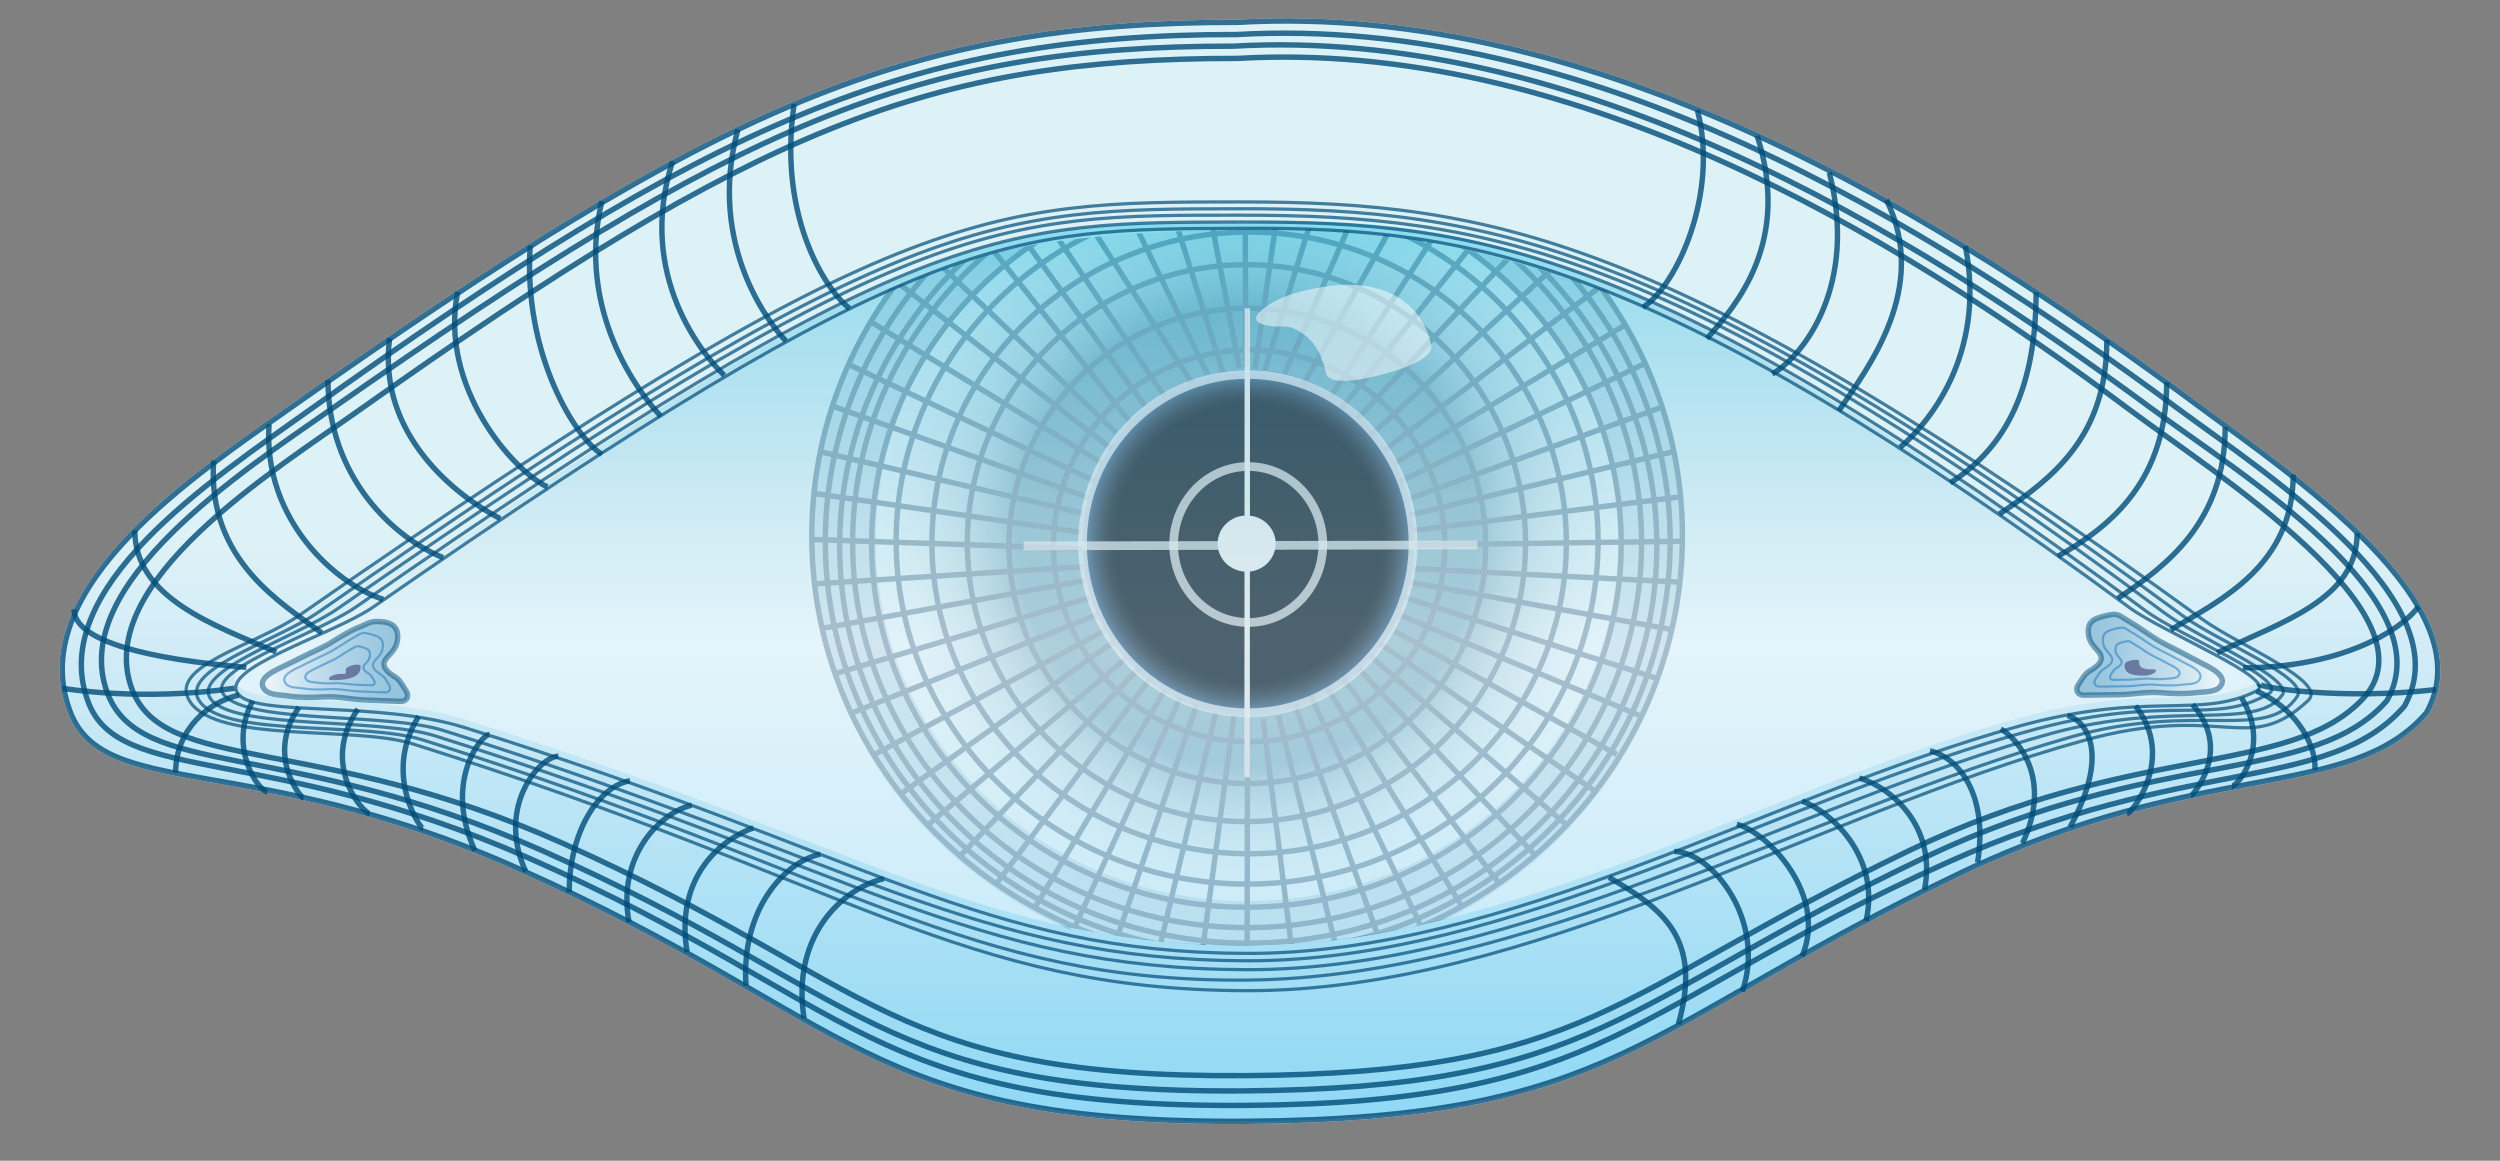 <svg width="168" height="78" viewBox="0 0 168 78" fill="none" xmlns="http://www.w3.org/2000/svg"><rect x="0" y="0" width="168" height="78" fill="#808080" stroke="none"/><path fill-rule="evenodd" clip-rule="evenodd" d="M83.211 1.503C107.23.132 130.44 14.438 147.795 27.327c6.183 4.591 19.298 13.379 15.266 20.568-5.201 5.999-15.068 2.995-31.355 10.787-21.615 10.34-23.038 16.492-47.9 16.668-25.72.182-26.305-6.881-49.09-17.034C16.731 50.302 6.77 53.898 4.641 47.621 1.74 39.379 13.31 31.78 19.633 27.327 48.325 7.122 60.838 1.48 83.21 1.503Z" fill="#fff" stroke="#fff" stroke-width=".366"/><path d="M83.806 64.623c16.155 0 29.252-12.81 29.252-28.612 0-15.802-13.097-28.613-29.252-28.613-16.156 0-29.253 12.81-29.253 28.613 0 15.802 13.097 28.612 29.253 28.612Z" fill="url(#a)"/><path opacity=".3" d="M83.805 62.752c14.995 0 27.15-11.85 27.15-26.467 0-14.617-12.155-26.467-27.15-26.467-14.994 0-27.15 11.85-27.15 26.467 0 14.617 12.156 26.467 27.15 26.467Z" stroke="#004C78" stroke-width="4.388"/><path d="M83.806 64.623c16.155 0 29.252-12.81 29.252-28.612 0-15.802-13.097-28.613-29.252-28.613-16.156 0-29.253 12.81-29.253 28.613 0 15.802 13.097 28.612 29.253 28.612Z" stroke="#002040" stroke-width=".366"/><path d="M83.848 64.069c15.678 0 28.387-12.4 28.387-27.694 0-15.295-12.71-27.694-28.387-27.694S55.461 21.08 55.461 36.375s12.71 27.694 28.387 27.694Z" stroke="#002040" stroke-width=".366"/><path d="M83.882 63.378c15.164 0 27.458-11.952 27.458-26.696 0-14.744-12.294-26.697-27.458-26.697-15.165 0-27.458 11.953-27.458 26.697s12.293 26.696 27.458 26.696Z" stroke="#002040" stroke-width=".366"/><path d="M83.943 49.845c7.261 0 13.148-5.894 13.148-13.164s-5.887-13.163-13.148-13.163c-7.262 0-13.149 5.893-13.149 13.163 0 7.27 5.887 13.164 13.149 13.164Z" stroke="#002040" stroke-width=".366"/><path d="M83.82 52.649c8.844 0 16.013-7.149 16.013-15.967 0-8.819-7.17-15.967-16.013-15.967-8.843 0-16.012 7.148-16.012 15.967 0 8.818 7.17 15.967 16.012 15.967Z" stroke="#002040" stroke-width=".366"/><path d="M83.76 55.208c10.358 0 18.754-8.377 18.754-18.71 0-10.332-8.396-18.709-18.754-18.709S65.005 26.166 65.005 36.5c0 10.332 8.397 18.709 18.755 18.709Z" stroke="#002040" stroke-width=".366"/><path d="M83.942 57.372c11.772 0 21.315-9.352 21.315-20.888 0-11.536-9.543-20.888-21.315-20.888-11.771 0-21.314 9.352-21.314 20.888 0 11.536 9.543 20.888 21.314 20.888Z" stroke="#002040" stroke-width=".366"/><path d="M83.805 59.412c13.026 0 23.585-10.313 23.585-23.036 0-12.722-10.56-23.036-23.585-23.036S60.221 23.654 60.221 36.376c0 12.723 10.559 23.036 23.584 23.036Z" stroke="#002040" stroke-width=".366"/><path d="M83.76 60.967c13.909 0 25.184-10.948 25.184-24.453 0-13.505-11.275-24.454-25.184-24.454-13.91 0-25.185 10.949-25.185 24.454S69.851 60.967 83.76 60.967Z" stroke="#002040" stroke-width=".366"/><path d="M83.805 62.338c14.641 0 26.51-11.583 26.51-25.87 0-14.288-11.868-25.87-26.51-25.87-14.64 0-26.51 11.582-26.51 25.87 0 14.287 11.87 25.87 26.51 25.87ZM75.913 28.332 64.7 14.254M75 29.063 61.957 16.631M76.95 27.296 66.466 12.852M78.29 26.686 68.174 11.694M80.118 25.772l-9.872-15.296M74.694 30.16 60.19 18.886M74.085 31.136l-15.662-9.569M73.598 32.354l-16.699-7.922M73.17 33.452l-17.368-6.217M72.744 34.487l-17.673-4.144M72.623 35.767l-17.979-2.62M72.744 36.864l-18.221-.61M72.805 38.083l-18.16 1.158M72.927 38.997l-17.673 3.23M73.232 40.155l-17.125 5.12M73.841 41.252l-16.698 6.703M74.268 42.349l-15.602 8.41M74.817 43.14 60.495 53.38M75.67 44.238 62.261 55.513M76.523 44.908 64.578 57.462M77.254 45.64l-10.36 13.834M78.29 46.371l-8.715 14.565M79.326 46.858l-7.07 15.358M80.423 47.346 74.94 63.374M81.703 47.895l-3.84 16.028M82.922 48.077l-2.194 16.394M83.835 48.26l-.03 16.363M84.872 48.321l2.011 16.09M85.908 48.077l3.96 15.906M87.005 47.346l5.668 15.723M88.04 46.736l7.436 15.48M89.199 46.249l9.02 14.626M90.235 45.58l10.543 13.833M91.332 44.969l11.883 12.554M92.124 44.116l13.164 11.336M92.733 43.263l14.504 9.933M93.709 42.41l14.931 8.288M94.013 41.313l16.15 6.764M94.44 40.155l16.881 5.424M94.745 39.12l17.49 3.168M94.928 38.205l17.917.914M95.05 36.62l17.977-.244M94.988 35.645l17.917-2.254M94.745 34.609l17.734-4.266M94.684 33.512l17.003-6.156M94.074 32.354l16.455-7.922M93.709 31.136l15.54-9.325M92.977 30.283l14.566-11.031M92.124 29.246l13.407-12.31M91.21 28.149l12.371-13.164M90.113 27.48l11.396-14.261M89.443 26.626l9.69-15.053M87.553 25.894 96.39 10.11M86.335 25.102l7.069-16.21M84.994 24.858l5.18-16.698M83.714 24.675l-.06-17.246M83.287 24.736 79.997 7.49M73.415 9.196l7.74 15.967M76.889 8.16l5.302 16.881M84.324 24.797l2.498-17.186" stroke="#002040" stroke-width=".366"/><path d="M58.392 20.014c.877-1.33 1.052-2.987 2.1-4.228 1.12-1.324 2.563-3.02 3.95-4.069 1.8-1.36 4.45-2.432 6.548-3.2 1.527-.56 3.044-.8 4.65-1.203 3.758-.943 7.396-1.352 11.335-1.195 3.36.134 6.851.735 9.87 2.2 1.736.843 3.248 2.053 4.784 3.074 1.396.93 2.361 1.704 3.446 2.887 1.129 1.232 3.178 3.554 3.089 5.317-6.338-2.097-12.49-3.94-19.203-4.152-6.618-.208-15.577.226-20.376 1.163-2.884.563-6.97 2.034-10.284 3.406M71.8 62.308c4.326.868 8.61 1.337 12.736 1.218 4.769-.137 7.329-.518 12.814-1.798-2.553 2.934-4.205 3.413-7.504 4.005-2.717.487-5.544-.053-8.316-.037-2.278.013-5.112.264-7.202-.682-1.038-.47-1.142-1.168-1.813-1.853" fill="#fff"/><path opacity=".6" fill-rule="evenodd" clip-rule="evenodd" d="M83.196 1.701c24.018-1.37 47.243 12.737 64.599 25.626 6.183 4.591 19.298 13.38 15.266 20.568-5.201 5.999-15.068 2.995-31.355 10.787-21.615 10.34-23.038 16.492-47.9 16.668-25.72.182-26.305-6.881-49.09-17.034C16.731 50.302 6.77 53.9 4.641 47.621c-2.901-8.242 8.668-15.84 14.992-20.294C48.325 7.123 60.823 1.68 83.196 1.701Z" fill="url(#b)"/><path opacity=".4" fill-rule="evenodd" clip-rule="evenodd" d="M83.432 14.976c15.82-.731 27.738 2.38 59.701 25.332 2.226 1.598 10.05 4.802 8.501 5.577-3.839 1.92-7.262-.04-15.997 2.376-16.655 4.607-34.348 15.308-51.86 15.26-17.692-.049-25.328-6.666-52.535-15.168-5.85-1.829-13.712-.823-15.174-2.194-1.943-1.821 6.296-4.025 9.02-5.918 36.867-25.614 42.586-25.278 58.344-25.264Z" fill="url(#c)"/><g opacity=".5" fill="#fff"><path fill-rule="evenodd" clip-rule="evenodd" d="M92.64 24.134c-.525-2.73-2.728-3.863-4.693-3.568Z"/><path d="M96.172 23.187c-.701-3.224-3.638-4.361-6.678-3.982-1.573.196-3.5.578-4.735 1.662-1.2 1.055 1.062 1.132 1.642 1.06.7-.088-.643-.028.064-.01-.51-.012.126.047.21.067.294.068.611.271.914.478.882.6 1.3 1.61 1.519 2.618.223 1.026 3.291.214 3.806.076.597-.16 3.488-.913 3.258-1.97Z"/></g><g opacity=".58"><path d="M95.05 36.485c0 6.43-4.994 11.642-11.155 11.642-6.158 0-11.15-5.212-11.15-11.642 0-6.432 4.992-11.645 11.15-11.645 6.161 0 11.154 5.213 11.154 11.645Z" fill="url(#d)"/><path d="m83.82 20.715-.015 31.522" stroke="#fff" stroke-width=".366"/><path opacity=".75" d="m68.783 36.682 30.502-.06" stroke="#fff" stroke-width=".585"/><path opacity=".76" d="M83.882 41.831c2.768 0 5.012-2.346 5.012-5.24 0-2.895-2.244-5.241-5.012-5.241-2.769 0-5.013 2.346-5.013 5.24 0 2.895 2.244 5.241 5.013 5.241Z" stroke="#fff" stroke-width=".585"/><path opacity=".79" d="M83.85 47.895c6.135 0 11.108-5.088 11.108-11.365S89.985 25.164 83.85 25.164c-6.134 0-11.107 5.089-11.107 11.366 0 6.277 4.973 11.365 11.107 11.365Z" stroke="#fff" stroke-width=".585"/><path d="M83.775 38.236c.976 0 1.767-.764 1.767-1.707 0-.942-.791-1.706-1.767-1.706-.976 0-1.768.764-1.768 1.706 0 .943.792 1.706 1.768 1.706Z" fill="#fff" stroke="#fff" stroke-width=".366"/></g><path opacity=".8" clip-rule="evenodd" d="M83.211 1.503C107.23.132 130.44 14.438 147.795 27.327c6.183 4.591 19.298 13.379 15.266 20.568-5.201 5.999-15.068 2.995-31.355 10.787-21.615 10.34-23.038 16.492-47.9 16.668-25.72.182-26.305-6.881-49.09-17.034C16.731 50.302 6.77 53.898 4.641 47.621 1.74 39.379 13.31 31.78 19.633 27.327 48.325 7.122 60.838 1.48 83.21 1.503Z" stroke="#004C78" stroke-width=".366"/><path opacity=".8" clip-rule="evenodd" d="M82.891 3.102c22.915-1.3 45.141 12.143 61.7 24.354 5.898 4.35 19.666 12.805 15.819 19.616-4.963 5.683-15.451 3.131-30.989 10.512-20.623 9.798-22.169 15.557-45.89 15.724-24.537.172-25.43-6.561-47.17-16.18-17.158-7.593-26.994-4.705-29.16-10.605-2.651-7.221 9.08-14.848 15.114-19.067C49.689 8.314 61.546 3.082 82.89 3.102Z" stroke="#004C78" stroke-width=".366"/><path opacity=".8" clip-rule="evenodd" d="M83.165 3.925c22.258-1.28 43.782 11.522 59.867 23.552 5.729 4.285 21.014 13.929 15.733 19.503-4.937 5.211-15.376 2.907-30.469 10.179-20.031 9.652-21.533 14.96-44.575 15.124-23.834.17-24.701-6.098-45.817-15.574-16.668-7.48-26.954-4.648-29.058-10.46-2.575-7.114 9.552-14.615 15.413-18.772C50.85 8.62 62.432 3.905 83.165 3.925Z" stroke="#004C78" stroke-width=".366"/><path opacity=".8" clip-rule="evenodd" d="M83.111 2.32C106.708.98 129.3 14.86 146.35 27.455c6.075 4.486 19.187 12.977 15.226 20.002-5.11 5.861-14.695 3.271-30.805 10.54-21.436 9.67-22.634 16.114-47.061 16.286-25.268.178-26.14-6.918-48.229-16.643-17.495-7.704-27.44-4.889-29.548-10.452-2.89-7.63 8.313-14.956 14.872-19.64C47.792 8.276 61.131 2.299 83.111 2.319Z" stroke="#004C78" stroke-width=".366"/><path opacity=".7" clip-rule="evenodd" d="M83.348 13.57c17.235-.008 29.253 2.422 64.637 28.037 2.406 1.742 8.494 4.186 7.123 5.465-4.074 3.803-5.641.075-15.112 2.695-18.057 4.995-37.245 16.859-56.23 16.806-19.183-.053-26.517-7.309-55.997-16.575-4.01-1.26-13.098-.029-14.992-2.834-1.615-2.393 4.406-3.779 7.36-5.831 39.97-27.769 46.127-27.756 63.211-27.764Z" stroke="#004C78" stroke-width=".219"/><path opacity=".7" clip-rule="evenodd" d="M83.302 14.027c16.813-.03 29.436 2.376 63.402 27.37 2.344 1.725 8.513 4.16 7.673 5.401-2.103 3.108-6.731.298-15.267 2.743-17.551 5.028-36.748 16.18-55.342 16.322-18.704.142-26.469-7.058-55.36-16.14-3.929-1.234-12.98-.182-14.9-2.468-1.82-2.166 5.01-4.116 7.904-6.127 39.17-27.214 45.337-27.072 61.89-27.101Z" stroke="#004C78" stroke-width=".219"/><path opacity=".7" clip-rule="evenodd" d="M83.394 14.46c16.345.004 29.07 2.171 62.054 26.726 2.289 1.703 8.746 4.423 7.923 5.52-1.836 2.45-7.283.333-15.449 2.56-17.094 4.662-35.917 15.947-54.15 15.897-18.423-.051-26.227-6.815-54.54-15.714-3.851-1.21-12.981-.457-14.9-2.285-2.009-1.913 5.494-4.27 8.33-6.242C61.05 14.252 66.987 14.457 83.394 14.46Z" stroke="#004C78" stroke-width=".219"/><path opacity=".7" clip-rule="evenodd" d="M83.417 14.918c16.243-.044 27.95 1.85 60.801 26.15 2.248 1.663 9.763 4.655 8.239 5.547-3.748 2.194-6.678-.006-15.631 2.377-17.059 4.54-35.182 15.623-53.052 15.573-18.053-.05-26.247-6.76-53.994-15.481-3.774-1.186-12.34-.458-14.535-2.194-2.13-1.687 5.863-4.148 8.643-6.08 37.619-26.136 43.45-25.849 59.53-25.892Z" stroke="#004C78" stroke-width=".219"/><path opacity=".7" clip-rule="evenodd" d="M83.451 15.34c15.822-.081 27.916 2.16 59.682 25.516 2.208 1.623 10.05 4.802 8.502 5.576-3.84 1.92-7.263-.04-15.998 2.377-16.655 4.607-34.348 15.308-51.86 15.26-17.692-.05-25.328-6.667-52.534-15.169-5.85-1.828-13.796-.738-15.175-2.194-1.646-1.737 6.296-4.025 9.02-5.918C61.955 15.175 67.694 15.421 83.451 15.34Z" stroke="#004C78" stroke-width=".219"/><path opacity=".8" d="M108.122 58.956c3.626 2.127 6.307 4.114 4.662 9.873M117.08 66.635c1.645-4.753-2.044-9.415-4.571-9.415M121.102 64.259c1.737-4.114-2.285-8.319-4.388-8.867M125.398 61.881c1.006-4.388-2.468-7.404-4.296-8.044M129.329 59.78c.823-4.206-2.194-6.857-4.388-7.497M132.895 57.951c.731-4.57-1.28-7.039-3.2-7.496M135.911 56.67c2.103-4.478-.457-7.13-1.462-7.678M139.111 55.574c2.833-5.21.914-7.222-.183-7.496M143.499 47.438c2.742 3.474-.246 7.222-.549 7.222M147.338 47.347c2.742 3.108-.041 6.124-.091 6.124M150.629 46.89c2.011 3.29-.287 5.941-.64 5.941M151.634 46.433c3.017 1.37 4.022 3.93 3.931 5.302M151.817 45.976c0 .202 5.394 1.097 11.884.365M162.513 40.765c-1.189 1.645-5.275 4.113-11.793 4.113M158.399 35.83c0 4.446-5.028 5.941-9.416 8.044M154.103 31.898c0 6.114-4.845 8.41-8.228 10.422M149.532 28.698c0 6.367-3.931 9.324-7.222 11.518M145.601 25.682c0 6.467-3.565 9.598-7.313 11.7M141.579 22.848c0 6.467-3.565 9.232-7.222 11.7M136.825 19.648c0 7.074-2.468 10.696-5.759 12.798M132.072 16.54c1.463 7.405-2.651 12.067-4.388 13.53M126.77 13.433c2.925 5.942-1.28 11.335-3.2 14.169M122.931 11.604c1.919 7.496-1.646 12.25-3.84 13.53M118.085 9.136c2.286 7.13-1.371 11.335-3.382 13.62M114.063 7.4c1.463 5.576-1.371 11.792-3.656 13.254M53.365 7.003c-1.158 7.923 2.437 12.798 3.717 13.712M49.586 8.709c-2.133 7.862 2.316 13.285 3.23 14.2M45.198 10.843c-2.498 7.74 2.194 13.163 3.474 14.382M40.445 13.523c-1.767 7.374 2.56 12.981 3.961 14.444M35.63 16.51c-.487 7.374 3.108 12.98 4.815 14.017M30.755 19.618c-1.28 6.4 3.778 12.067 6.033 13.103M26.184 22.727c-.853 6.52 4.57 10.664 7.435 12.127M22.04 25.53c0 6.602 4.51 10.664 7.74 11.944M18.079 28.516c-.427 6.46 4.57 10.786 7.679 11.762M14.361 30.953c-.487 6.765 4.754 9.69 7.252 11.579M9.06 35.645c0 4.514 5.24 6.338 9.507 8.167M4.976 40.948c0 2.156 5.058 3.352 11.58 3.9M4.184 46.25s5.241.914 11.58 0M11.802 51.918c0-2.88 2.194-4.754 4.266-5.211M16.982 47.103c-1.706 3.17.436 6.095.975 6.095M20.09 47.53c-2.255 3.23.136 6.094.305 6.094M24.051 47.651c-2.56 3.718.355 7.009.792 7.009M28.134 48.14c-2.437 3.9.137 7.556.305 7.556M31.913 57.159c-2.133-4.631.436-7.8.975-7.8M35.326 58.56c-2.011-4.388.98-7.74 2.194-7.74M38.251 59.962c0-4.144 2.011-7.13 4.083-7.496M42.273 61.973c-.853-4.57 2.255-7.435 4.205-7.862M46.174 63.984c-.854-5.12 2.376-7.618 4.448-8.35M50.135 66.24c-.366-5.12 2.62-8.35 4.997-8.838M54.035 68.433c-.914-5.79 2.864-8.837 5.363-9.385" stroke="#004C78" stroke-width=".366"/><path opacity=".5" fill-rule="evenodd" clip-rule="evenodd" d="M144.608 42.761c.664.46 1.303.718 2.022 1.108.583.318 1.176.615 1.761.928.456.243 1.301.756.789 1.354-.333.39-1.138.33-1.61.395-.748.104-1.668.065-2.413 0-.914-.079-1.869.137-2.798.137-.671 0-1.347.03-2.011.028-.239-.001-.54.055-.704-.157-.17-.218-.051-.461.082-.643.159-.218.309-.507.501-.677.172-.15.397-.255.569-.388.419-.323.565-.665.194-1.082-.37-.416-.641-.71-.66-1.298-.024-.75.453-.905 1.092-1.07.957-.245.877-.08 1.678.378.384.22 1.327.861 1.508.987Z" fill="url(#e)" stroke="#004C78" stroke-width=".366"/><path d="M142.781 44.635c-.113.735.773.767 1.298.767.24 0 .496-.054.699-.188.151-.1.135-.233-.062-.233-.351 0-1.039.02-.958-.514.04-.26-.938-.08-.977.168Z" fill="#262261" opacity=".5"/><path opacity=".5" clip-rule="evenodd" d="M144.428 43.257c.484.336.949.524 1.474.808.425.231.857.448 1.284.675.333.178.948.552.575.989-.242.284-.83.239-1.174.287-.545.076-1.215.047-1.759 0-.666-.057-1.362.1-2.039.1-.49 0-.982.021-1.467.02-.174 0-.393.04-.513-.114-.124-.159-.037-.336.06-.47.116-.157.226-.368.366-.492.125-.11.289-.186.414-.283.305-.236.412-.485.141-.789-.269-.303-.467-.517-.481-.946-.017-.548.33-.66.797-.78.698-.178.638-.059 1.223.276.28.16.967.628 1.099.72Z" stroke="#1B75BC" stroke-width=".146"/><path opacity=".5" clip-rule="evenodd" d="M144.206 43.796c.317.22.622.343.967.53.278.152.562.294.842.443.218.117.622.362.377.648-.159.187-.544.157-.77.19-.357.049-.797.03-1.154 0-.437-.039-.894.065-1.338.065-.321 0-.644.013-.962.013-.114 0-.259.026-.337-.075-.081-.104-.024-.221.039-.308.077-.103.148-.242.24-.324.082-.072.19-.122.272-.185.2-.155.27-.318.093-.517-.177-.2-.307-.34-.316-.621-.011-.36.217-.433.522-.512.458-.117.42-.039.803.18.185.106.635.413.722.473Z" stroke="#1B75BC" stroke-width=".146"/><path opacity=".5" fill-rule="evenodd" clip-rule="evenodd" d="M22.439 43.062c-.676.442-1.321.683-2.05 1.054-.591.302-1.192.584-1.785.881-.462.231-1.32.721-.824 1.334.322.398 1.129.358 1.599.436.745.124 1.665.108 2.412.064.915-.056 1.864.186 2.793.21.671.018 1.346.065 2.01.08.239.006.539.07.708-.138.175-.213.063-.46-.066-.645-.153-.221-.295-.515-.482-.69-.168-.155-.39-.265-.559-.403-.41-.334-.547-.68-.165-1.086.38-.406.659-.693.693-1.28.044-.75-.406-1.043-1.064-1.098-.846-.072-.813.102-1.654.415-.414.155-1.381.745-1.566.866Z" fill="url(#f)" stroke="#004C78" stroke-width=".366"/><path d="M23.235 45.019a.44.44 0 0 1-.031.262c.001-.002-.042.053-.02.036.04-.03.106-.038.153-.048-.125.027-.245.022-.433.017a1.25 1.25 0 0 0-.699.187c-.154.102-.132.229.063.234.612.015 2.072-.037 1.956-.953-.027-.214-1.023-.009-.989.265Z" fill="#262261" opacity=".5"/><path opacity=".5" clip-rule="evenodd" d="M22.606 43.562c-.492.323-.963.498-1.495.769-.43.22-.868.425-1.3.641-.338.17-.963.527-.602.974.235.29.824.26 1.166.317.543.091 1.214.08 1.759.046.667-.04 1.358.137 2.036.155.489.012.981.046 1.465.058.174.004.393.05.516-.1.128-.156.046-.336-.047-.471-.112-.162-.216-.375-.353-.503-.122-.113-.284-.194-.407-.294-.3-.244-.399-.495-.12-.792.277-.296.48-.505.506-.933.031-.547-.313-.668-.777-.8-.692-.197-.636-.076-1.229.243-.284.152-.983.602-1.118.69Z" stroke="#1B75BC" stroke-width=".146"/><path opacity=".5" clip-rule="evenodd" d="M22.814 44.107c-.323.212-.631.327-.981.504-.282.145-.57.28-.853.421-.221.11-.631.345-.394.639.154.19.54.17.764.208.357.06.797.052 1.154.03.438-.026.892.09 1.337.101.32.009.643.03.96.038.115.003.259.033.34-.066.084-.102.029-.22-.032-.309-.074-.105-.142-.245-.231-.33-.08-.074-.187-.126-.267-.192-.196-.16-.262-.325-.08-.52.182-.194.316-.331.333-.611.02-.36-.206-.44-.51-.526-.454-.129-.417-.05-.806.16-.187.1-.646.395-.734.453Z" stroke="#1B75BC" stroke-width=".146"/><defs><linearGradient id="b" x1="84" y1="1.608" x2="84" y2="75.353" gradientUnits="userSpaceOnUse"><stop offset=".472" stop-color="#C7E9F2"/><stop offset=".57" stop-color="#B2DFF1"/><stop offset="1" stop-color="#45BEEE"/></linearGradient><linearGradient id="c" x1="83.805" y1="63.521" x2="83.805" y2="14.883" gradientUnits="userSpaceOnUse"><stop offset=".418" stop-color="#fff"/><stop offset=".492" stop-color="#DEF1F8"/><stop offset=".669" stop-color="#9CD7EC"/><stop offset=".819" stop-color="#65C7E5"/><stop offset=".934" stop-color="#34BEE0"/><stop offset="1" stop-color="#04BBDF"/></linearGradient><linearGradient id="e" x1="149.339" y1="44" x2="139.56" y2="44" gradientUnits="userSpaceOnUse"><stop stop-color="#fff"/><stop offset=".114" stop-color="#E0EDF4"/><stop offset=".337" stop-color="#AACEE1"/><stop offset=".544" stop-color="#80B5D3"/><stop offset=".731" stop-color="#61A3C8"/><stop offset=".889" stop-color="#4F98C1"/><stop offset="1" stop-color="#4894BF"/></linearGradient><linearGradient id="f" x1="17.675" y1="44.228" x2="27.451" y2="44.484" gradientUnits="userSpaceOnUse"><stop stop-color="#fff"/><stop offset=".114" stop-color="#E0EDF4"/><stop offset=".337" stop-color="#AACEE1"/><stop offset=".544" stop-color="#80B5D3"/><stop offset=".731" stop-color="#61A3C8"/><stop offset=".889" stop-color="#4F98C1"/><stop offset="1" stop-color="#4894BF"/></linearGradient><radialGradient id="a" cx="0" cy="0" r="1" gradientUnits="userSpaceOnUse" gradientTransform="translate(83.806 36.01) scale(28.934)"><stop offset=".533" stop-color="#1B617E"/><stop offset=".563" stop-color="#457E96"/><stop offset=".598" stop-color="#709CAE"/><stop offset=".637" stop-color="#97B7C4"/><stop offset=".678" stop-color="#B7CDD6"/><stop offset=".722" stop-color="#D1DFE5"/><stop offset=".77" stop-color="#E6EEF1"/><stop offset=".824" stop-color="#F4F7F9"/><stop offset=".89" stop-color="#FCFDFE"/><stop offset="1" stop-color="#fff"/></radialGradient><radialGradient id="d" cx="0" cy="0" r="1" gradientUnits="userSpaceOnUse" gradientTransform="matrix(11.208 0 0 11.587 83.896 36.484)"><stop offset=".802" stop-color="#091520"/><stop offset=".824" stop-color="#0D1925"/><stop offset=".854" stop-color="#162431"/><stop offset=".888" stop-color="#233445"/><stop offset=".927" stop-color="#324B65"/><stop offset=".968" stop-color="#436A93"/><stop offset="1" stop-color="#4D88C7"/></radialGradient></defs></svg>